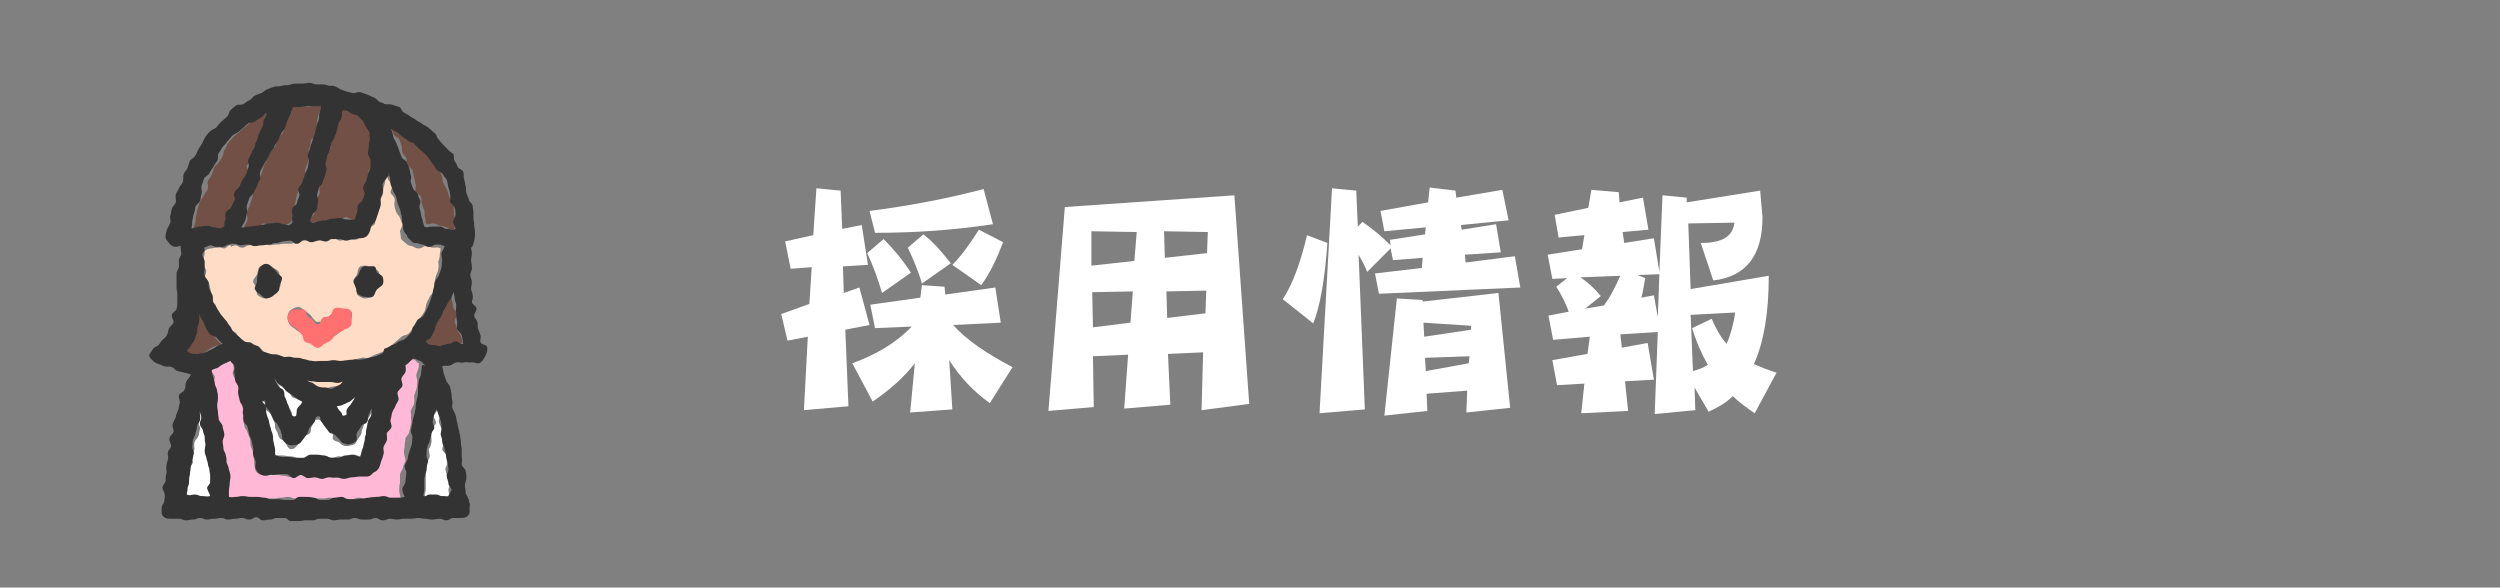 <?xml version="1.0" encoding="utf-8"?>
<!-- Generator: Adobe Illustrator 27.6.1, SVG Export Plug-In . SVG Version: 6.00 Build 0)  -->
<svg version="1.1" id="レイヤー_1" xmlns="http://www.w3.org/2000/svg" xmlns:xlink="http://www.w3.org/1999/xlink" x="0px"
	 y="0px" viewBox="0 0 320 75.2" style="enable-background:new 0 0 320 75.2;" xml:space="preserve">
<rect x="0" y="0" width="320" height="75.2" fill="#808080" stroke="none"/>
<style type="text/css">
	.st0{fill:#FFFFFF;}
	.st1{fill:#FFDCC5;}
	.st2{fill:#725046;}
	.st3{fill:#FFB8D5;}
	.st4{fill:#333333;}
	.st5{fill:#FF7171;}
</style>
<g>
	<g>
		<path class="st0" d="M111.1,33.9l-3.2,0.2l0.1,3.4l2-0.7l1.3,4.8l-3.1,0.6l0.4,9.8l-5.7,0.5l0.5-9.4l-2.6,0.5l-0.8-3.4l3.6-1.3
			l0.3-4.7l-2.7,0.2l-0.7-3.5l3.6-0.8l0.4-6l3.1,0.3l0.2,4.9l2.5-0.5L111.1,33.9z M128.1,41.3l-6.1,0.3c1.7,1.9,4.2,3.6,7.6,5.4
			l-2.9,4.6c-2.1-1.5-3.8-3.3-5.2-5.5l0.4,6.3l-5.4,0.4l0.6-6.3c-1.4,1.8-3.2,3.4-5.4,4.9l-2.6-4.9c3-1.1,5.6-2.6,7.6-4.7L112,42
			l-0.6-3l6.4-0.9l0.2-1.6l2.9,0.2l0.1,1l6.4-0.9L128.1,41.3z M116.6,34.9l-3.7,2.6c-0.5-1.7-1.1-3.4-1.9-5.1l2.1-1.8
			C114.3,31.8,115.5,33.2,116.6,34.9z M127.1,28.7c-5.3,0.8-10.3,1.1-15.1,1.1l-0.7-2.8c5.5-0.7,10.4-1.7,14.6-2.8L127.1,28.7z
			 M121.7,33.7l-3.7,2.6c-0.4-1.5-1.1-3.1-1.8-4.6l2-1.7C119.5,31,120.6,32.3,121.7,33.7z M128.4,31c-0.8,2.1-1.7,4-2.8,5.5
			l-3.7-2.6c1.1-1.1,2.2-2.6,3.4-4.5L128.4,31z"/>
		<path class="st0" d="M159.9,51.7l-6.1,0.8l0.2-7.4l-4.5,0.2l0.3,6.5l-5.9,0.5l0.5-6.9l-4.5,0.2l0.1,6.5l-5.8,0.5l2.1-26.1L158,25
			L159.9,51.7z M145.2,33.4l0.3-3.7l-5.8-0.1V34L145.2,33.4z M144.7,41.3l0.3-4l-5.2,0.1l0.1,4.5L144.7,41.3z M149.1,33l5.4-0.6
			l0.1-2.7l-5.6-0.1L149.1,33z M149.4,40.7l4.9-0.6l0.1-2.9l-5.1,0.1L149.4,40.7z"/>
		<path class="st0" d="M169.9,31.1c-0.3,4.5-0.9,8-1.8,10.3l-3.9-3.1c1.3-2,2.3-4.8,3.1-8.2L169.9,31.1z M193.1,28.2l-6.1,0.6
			l0.1,0.6l4.4-0.7l0.6,3.6l-4.6,0.3l0.1,1l6.3-0.8l0.7,4l-18.1,0.8L176,35l6-0.7l0.1-1.3l-3.8,0.3l-0.3-1.5l-3,3
			c-0.3-0.8-0.7-1.5-1.1-2.2l0.8,19.8l-5.8,0.5l1.6-28.8l3.1,0.3l0.2,4.6l0.6-0.6c1.3,0.9,2.5,1.9,3.6,3l-0.1-0.7l4.5-0.7l0.1-0.9
			l-5.3,0.5l-0.5-2.6l6.1-1.1L183,24l3.3,0.4l0.1,0.9l5.9-1L193.1,28.2z M182.1,38.4v0.2l9.7-1.1l1.5,14.7l-5.6,0.6l0.1-2.8
			l-5.2,0.4l0.1,2.2l-5.5,0.6l1.6-15L182.1,38.4z M188.3,42.2v-0.5l-6.1-0.4l0.1,1.8L188.3,42.2z M188,46.5l0.1-0.9l-5.7,0.2
			l0.1,1.7L188,46.5z"/>
		<path class="st0" d="M211,29.4l-3.3,0.3l0.2,1.4l3.8-0.6l0.7,4.3l0.4-9.8l3.1,0.3v0.6l9.4-1.5c0.1,1.2,0.2,2.3,0.3,3.4
			c0,4.9-2.1,7.6-6.3,8.1l-1.6-4.8c2.7,0,4.1-0.8,4.3-2.6l-5.9,0.1l0.3,8.4l10-1.7c0,4.7-0.6,8.4-1.9,11.3c0.9,0.4,1.9,0.8,2.9,1.1
			l-2.8,5.2c-1-0.7-2-1.4-2.8-2.2c-0.9,0.9-2,1.5-3.1,2l-1.8-3.1l0.1,2.9l-5.2,0.5l0.4-10.5l-4.8,0.3l0.2,1.7l3.3-0.6l0.8,4.7
			l-3.7,0.2l0.4,3.8l-6,0.3l0.4-3.8l-3.5,0.2l-0.6-3.2l4.5-0.8l0.3-2.2l-4.7,0.4l-0.6-3.1l2.6-0.5c-0.4-1.1-0.9-2.1-1.6-3.2l1.4-1.1
			l-1.9,0.1l-0.6-3.1l4.4-0.7l0.3-1.8l-3.3,0.3l-0.5-2.9l4.3-0.9l0.4-2.3l3.5,0.3l0.1,1.3l3-0.6L211,29.4z M207.4,35.3l-5.1,0.2
			c0.9,0.6,1.8,1.4,2.6,2.4l-2,1.6l2.4-0.4C206.2,37.9,206.8,36.6,207.4,35.3z M212.4,35.1l-2.8,0.1l1,0.4c-0.2,0.9-0.3,1.8-0.5,2.5
			l1.6-0.3l0.5,2.8L212.4,35.1z M216.7,47.5c0.7-0.2,1.3-0.4,1.9-0.8c-0.8-1.4-1.5-3-2-4.7l2.5-1.2c0.5,1.2,1.1,2.3,1.9,3.2
			c0.5-1.1,0.9-2.5,1.1-4l-5.7,0.3L216.7,47.5z"/>
	</g>
</g>
<g>
	<g>
		<g>
			<path class="st0" d="M45.9,50.8c-0.3,0.2-0.8,0.2-1.1,0.4s-0.6,0.3-0.9,0.4c-0.3,0.1-0.5,0.4-0.8,0.4c0.2,0.4,0.2,0.4,0.4,0.8
				c0.3,0.4,0.2,0.5,0.6,0.4c0.5-0.1,0.4-0.2,0.6-0.6c0.3-0.5,0.1-0.5,0.4-0.9C45.5,51.2,45.7,51.3,45.9,50.8z"/>
		</g>
		<g>
			<path class="st1" d="M39.9,48.8c-0.3,0-0.5,0-0.8-0.1c0.3,0.2,0.4,0.5,0.7,0.6c0.3,0.2,0.6,0.3,0.9,0.4c0.3,0.1,0.7,0,1,0
				s0.5-0.2,0.8-0.2c0.3-0.1,0.6,0,0.9-0.2c0.2-0.1,0.6-0.4,0.9-0.5c-0.3,0-0.8,0.2-1.1,0.2s-0.6-0.2-0.9-0.2c-0.3,0-0.5,0-0.8,0
				s-0.5,0.1-0.8,0.1C40.4,48.7,40.1,48.8,39.9,48.8z"/>
		</g>
		<g>
			<path class="st2" d="M37.1,28.5c0.4-0.3,0.2-0.4,0.3-0.8s0.2-0.4,0.3-0.9c0.1-0.4,0-0.5,0.1-0.9s0.1-0.4,0.2-0.9
				c0.1-0.4,0.2-0.4,0.4-0.8c0.1-0.4,0.2-0.4,0.3-0.8c0.1-0.4,0.2-0.4,0.3-0.9c0.1-0.4,0-0.5,0.1-0.9s0.2-0.4,0.3-0.9
				c0.1-0.4,0-0.5,0.1-0.9c0.1-0.4-0.1-0.5,0.1-0.9s0.1-0.4,0.2-0.9c0.1-0.4,0.5-0.3,0.6-0.8c0.1-0.4,0-0.5,0.1-0.9s0-0.5,0.1-0.9
				s0.1-0.5,0.2-0.9s0.5-0.4,0.5-0.9c-0.3,0-0.7-0.1-1-0.1s-0.6,0.2-0.9,0.2c-0.3,0-0.6-0.3-0.9-0.3s-0.7,0-1,0
				c-0.1,0.3-0.1,0.7-0.2,1s-0.3,0.5-0.5,0.8c-0.1,0.3-0.4,0.5-0.5,0.8c-0.1,0.3,0.1,0.7-0.1,1c-0.1,0.3-0.6,0.4-0.7,0.7
				c-0.1,0.3-0.1,0.6-0.2,0.9c-0.1,0.3-0.5,0.5-0.6,0.7c-0.1,0.3-0.3,0.5-0.4,0.8c-0.1,0.3-0.2,0.6-0.4,0.8
				c-0.1,0.3-0.2,0.6-0.3,0.9c-0.1,0.3-0.1,0.6-0.3,0.9c-0.1,0.3-0.3,0.6-0.4,0.8c-0.1,0.3-0.4,0.5-0.5,0.8c-0.1,0.3,0,0.7-0.1,1
				s-0.2,0.6-0.3,0.9c-0.1,0.3-0.3,0.6-0.4,0.9s0.1,0.7,0.1,1c-0.1,0.3-0.4,0.8-0.5,1c0.4,0.1,0.5-0.1,0.9-0.1
				c0.4,0,0.4,0.1,0.9,0.1c0.4,0,0.4-0.5,0.8-0.5s0.5,0.4,0.9,0.4c0.4,0,0.4-0.1,0.9-0.1c0.4,0,0.4-0.1,0.9-0.1
				C36.7,28.7,36.8,28.8,37.1,28.5z"/>
		</g>
		<g>
			<path class="st2" d="M45.5,28.3c0.1-0.3,0.4-0.7,0.5-0.9c0.1-0.3-0.2-0.7-0.1-1c0.1-0.3,0.4-0.5,0.5-0.7c0.1-0.3,0.3-0.5,0.4-0.8
				c0.1-0.3-0.3-0.7-0.2-1s0.5-0.5,0.6-0.8s-0.2-0.6-0.1-0.9c0-0.3,0.3-0.6,0.3-0.8c0-0.3,0-0.6,0-0.9s-0.1-0.6-0.1-0.9
				s0.1-0.6,0.1-0.9s-0.1-0.6-0.1-0.9s0.2-0.6,0.2-0.9c-0.2-0.3-0.3-0.6-0.5-0.8c-0.2-0.3-0.2-0.6-0.4-0.9c-0.2-0.3-0.5-0.4-0.7-0.6
				c-0.2-0.1-0.3-0.4-0.6-0.5c-0.2-0.1-0.6,0.2-0.8,0.2c-0.3-0.1-0.4-0.2-0.7-0.3c-0.2,0.4-0.1,0.4-0.2,0.8s-0.4,0.3-0.5,0.8
				C43,16,43,16,42.8,16.4c-0.1,0.4-0.1,0.4-0.2,0.8c-0.1,0.4-0.1,0.4-0.3,0.8c-0.1,0.4,0.1,0.5,0,0.9s-0.2,0.4-0.3,0.8
				s-0.2,0.4-0.4,0.8c-0.1,0.4,0,0.4-0.1,0.9c-0.1,0.4-0.1,0.4-0.2,0.8c-0.1,0.4,0.1,0.5,0,0.9s-0.3,0.4-0.4,0.8
				c-0.1,0.4,0.1,0.5,0,0.9s-0.4,0.3-0.5,0.8c-0.1,0.4,0,0.5-0.1,0.9s0,0.5-0.1,0.9s-0.8,0.5-0.5,0.9s0.6,0,1,0c0.5,0,0.5,0,0.9,0
				c0.5,0,0.5,0.1,0.9,0c0.5,0,0.5-0.1,0.9-0.1c0.5,0,0.5-0.5,1-0.4C45.1,28,45.1,28.5,45.5,28.3z"/>
		</g>
		<g>
			<path class="st1" d="M46.3,30.4c-0.5,0-0.4,0.3-0.9,0.3s-0.5,0-0.9,0c-0.5,0-0.5,0-0.9,0.1c-0.5,0-0.5-0.3-0.9-0.3
				c-0.5,0-0.4,0.4-0.9,0.4s-0.5-0.3-0.9-0.3c-0.5,0-0.4,0.3-0.9,0.3c-0.5,0-0.5-0.1-0.9-0.1c-0.5,0-0.4,0.2-0.9,0.2
				s-0.4,0.1-0.9,0.2c-0.5,0-0.5,0-0.9,0c-0.5,0-0.5,0.1-0.9,0.1s-0.5,0-0.9,0.1c-0.5,0-0.5-0.2-0.9-0.1c-0.5,0-0.5,0.1-0.9,0.1
				c-0.5,0-0.5-0.1-0.9,0c-0.5,0-0.4,0.3-0.9,0.3s-0.5-0.3-0.9-0.3c-0.1,0-0.2,0.1-0.4,0.1l-0.1,0.1l-0.1-0.2
				c-0.4,0-0.4,0.3-0.8,0.4c-0.4,0-0.4-0.2-0.8-0.1c-0.4,0-0.4,0-0.8,0.1c-0.4,0-0.4,0.1-0.8,0.2c0,0.1,0,0.1-0.1,0.2
				c0,0.2,0,0.5-0.1,0.7c0,0.3-0.1,0.6-0.1,0.9c0,0.3,0.4,0.5,0.4,0.9c0,0.3-0.2,0.6-0.2,0.9c0.1,0.3,0.6,0.5,0.6,0.8
				c0.1,0.3,0.1,0.6,0.2,0.9c0.1,0.3-0.2,0.7-0.1,1s0.5,0.4,0.7,0.7c0.1,0.3,0,0.7,0.2,0.9c0.1,0.3,0.5,0.4,0.7,0.6
				c0.2,0.2,0.3,0.5,0.5,0.7s0.1,0.7,0.4,0.9c0.2,0.2,0.6,0.3,0.8,0.5c0.2,0.2,0.2,0.6,0.5,0.8c0.2,0.2,0.6,0.3,0.8,0.4
				c0.2,0.2,0.5,0.3,0.8,0.5s0.7,0,0.9,0.2c0.3,0.1,0.4,0.5,0.7,0.6c0.3,0.1,0.6,0.2,0.8,0.3c0.3,0.1,0.6,0,0.9,0
				c0.3,0.1,0.5,0.3,0.8,0.4c0.3,0.1,0.6,0,0.9,0c0.3,0.1,0.6,0.1,0.9,0.2c0.3,0,0.5,0.4,0.9,0.4c0.3,0,0.6-0.3,0.9-0.2
				c0.3,0,0.6,0.2,0.9,0.2c0.3,0,0.6-0.1,0.9-0.1c0.3,0,0.6,0.1,0.9,0.1c0.3,0,0.6,0.2,0.9,0.1c0.3,0,0.6-0.3,0.9-0.3
				c0.3,0,0.6-0.1,0.9-0.2c0.3-0.1,0.6-0.1,0.9-0.2c0.3-0.1,0.7,0.1,0.9,0c0.3-0.1,0.5-0.3,0.8-0.4c0.3-0.1,0.6-0.2,0.8-0.3
				c0.1-0.1,0.4-0.1,0.5-0.1c0.3-0.1,0.4-0.5,0.7-0.7s0.4-0.4,0.7-0.6c0.2-0.2,0.5-0.4,0.7-0.6c0.2-0.2,0.7-0.2,0.9-0.4
				s0.4-0.5,0.6-0.7c0.2-0.2,0.3-0.5,0.5-0.8c0.2-0.2,0.4-0.5,0.5-0.7c0.2-0.3,0.4-0.5,0.5-0.8s0.1-0.6,0.2-0.9
				c0.1-0.3,0.3-0.5,0.4-0.8c0.1-0.3,0.5-0.5,0.6-0.8s-0.1-0.7,0-1s0.1-0.6,0.2-0.9c0.1-0.3,0.3-0.6,0.3-0.9c0.1-0.3,0-0.6,0-0.9
				c0.1-0.3,0.2-0.6,0.2-0.9c0-0.3,0.1-0.5,0.1-0.8c-0.4-0.2-0.4-0.1-0.9-0.1s-0.5-0.2-0.9-0.2c-0.5,0-0.5,0.3-1,0.3
				s-0.5-0.2-0.9-0.3c-0.3,0-0.6-0.2-0.8-0.4c-0.2-0.2-0.6-0.4-0.6-0.7c0,0,0-0.3-0.1-0.8c0-0.2,0.3-0.6,0.3-0.9
				c-0.1-0.3-0.2-0.5-0.3-0.8s-0.4-0.5-0.5-0.8s-0.2-0.5-0.2-0.8c-0.1-0.3,0.1-0.6,0-0.9s-0.4-0.5-0.5-0.7c-0.1-0.3,0.3-0.7,0.2-1
				s-0.4-0.5-0.5-0.7c-0.1-0.3-0.2-0.4-0.3-0.7c0,0.3,0,0.5-0.1,0.8c0,0.3-0.1,0.6-0.2,0.9c-0.1,0.3,0,0.6-0.1,0.9s-0.3,0.6-0.4,0.9
				c-0.1,0.3-0.3,0.6-0.4,0.9c-0.1,0.3-0.2,0.6-0.3,0.9s0.2,0.7,0.1,1c-0.1,0.3-0.6,0.4-0.8,0.7c-0.1,0.3-0.1,0.6-0.3,0.9
				C47.1,30.3,46.7,30.4,46.3,30.4z M35.4,37c-0.2,0.3-0.3,0.7-0.5,0.9c-0.3,0.2-0.7,0.3-1,0.3c-0.3,0-0.6-0.2-0.9-0.4
				c-0.2-0.1-0.1-0.6-0.2-0.9c0-0.3-0.4-0.6-0.4-0.9c0-0.3,0.4-0.6,0.5-0.9c0.1-0.3,0.1-0.7,0.3-0.9c0.2-0.2,0.5-0.2,0.9-0.2
				c0.3,0.1,0.6,0,0.8,0.2s0.6,0.3,0.7,0.5c0.2,0.2,0.2,0.6,0.3,0.8c0.1,0.3,0.1,0.6,0,0.9C36,36.7,35.6,36.8,35.4,37z M44.4,41.5
				c-0.4,0.3-0.2,0.5-0.6,0.8c-0.4,0.3-0.4,0.3-0.8,0.6c-0.4,0.3-0.4,0.3-0.8,0.6s-0.6,0.1-1,0.4c-0.2,0.2-0.4,0.6-0.6,0.6
				c-0.3,0-0.5-0.4-0.7-0.6c-0.3-0.3-0.5-0.2-0.8-0.5s-0.2-0.4-0.5-0.7s-0.4-0.2-0.7-0.5s-0.4-0.2-0.7-0.5c-0.2-0.2-0.4-0.7-0.4-1
				s0.1-0.8,0.4-1c0.2-0.2,0.7-0.4,1-0.4s0.6,0.3,0.9,0.5c0.3,0.3,0.3,0.2,0.6,0.5c0.3,0.3,0.2,0.3,0.5,0.6s0.2,0.3,0.6,0.3
				c0.5,0,0.5,0,0.8-0.3c0.4-0.3,0.4-0.3,0.7-0.6c0.4-0.3,0.3-0.3,0.7-0.6c0.3-0.2,0.5-0.2,0.9-0.1c0.3,0,0.7-0.1,1,0.2
				s0.1,0.7,0.1,1C44.9,41.1,44.7,41.2,44.4,41.5z M48.2,37c-0.2,0.3-0.3,0.7-0.5,0.9c-0.3,0.2-0.7,0.3-1,0.3s-0.6-0.2-0.9-0.4
				c-0.2-0.1-0.1-0.6-0.2-0.9c0-0.3-0.4-0.6-0.4-0.9c0-0.3,0.4-0.6,0.5-0.9c0.1-0.3,0.1-0.7,0.3-0.9s0.5-0.2,0.9-0.2
				c0.3,0.1,0.6,0,0.8,0.2s0.6,0.3,0.7,0.5c0.2,0.2,0.2,0.6,0.3,0.8c0.1,0.3,0.1,0.6,0,0.9C48.8,36.7,48.4,36.8,48.2,37z"/>
		</g>
		<g>
			<path class="st2" d="M58,29.4c0.1,0,0.1-0.3,0.2-0.2c0-0.3,0.1-0.5,0.1-0.9c0-0.3-0.1-0.6-0.2-0.9c0-0.3,0-0.6,0-0.9
				c-0.1-0.3-0.4-0.5-0.4-0.8c-0.1-0.3-0.2-0.5-0.3-0.8s-0.1-0.6-0.3-0.8c-0.1-0.3-0.3-0.5-0.4-0.8c-0.1-0.3,0-0.6-0.2-0.9
				c-0.1-0.3-0.2-0.6-0.3-0.9c-0.2-0.2-0.5-0.3-0.7-0.6c-0.2-0.2-0.4-0.4-0.6-0.7c-0.2-0.2-0.4-0.4-0.6-0.7
				c-0.2-0.2-0.4-0.5-0.6-0.7c-0.2-0.2-0.5-0.3-0.8-0.5c-0.2-0.2-0.3-0.6-0.5-0.8c-0.2-0.2-0.5-0.4-0.7-0.5
				c-0.2-0.2-0.5-0.4-0.7-0.5c-0.3-0.2-0.7,0-0.9-0.1l0,0c0.1,0.3,0.2,0.6,0.3,0.8c0.1,0.3,0.6,0.4,0.7,0.6c0.1,0.3,0.2,0.6,0.3,0.8
				c0.1,0.3,0,0.7,0.1,0.9c0.1,0.3,0.4,0.5,0.5,0.7c0.1,0.3,0.1,0.6,0.2,0.9c0.1,0.3,0.5,0.5,0.6,0.7c0.1,0.3,0.1,0.6,0.2,0.9
				c0.1,0.3,0.1,0.6,0.2,0.9c0.1,0.3-0.1,0.6,0,0.9s0.6,0.5,0.7,0.7c0.1,0.3,0,0.6,0.1,0.9s0.2,0.6,0.3,0.8c0.1,0.3,0,0.6,0.1,0.9
				s0.1,0.5,0.1,0.8c0.4,0.2,0.5,0,0.9,0c0.5,0,0.5,0.2,0.9,0.3c0.5,0,0.5,0.1,0.9,0.2C57.5,29.3,57.5,29.4,58,29.4z"/>
		</g>
		<g>
			<path class="st0" d="M38.9,51.6c-0.2-0.1-0.4-0.3-0.7-0.5C38,51,37.6,51,37.4,50.8c-0.2-0.2-0.3-0.5-0.5-0.7
				c-0.2-0.2-0.5-0.3-0.7-0.5c-0.2-0.2-0.5-0.3-0.7-0.5c-0.2-0.2-0.3-0.5-0.5-0.7c-0.1-0.1-0.2-0.2-0.2-0.3V48
				c0.2,0.4,0.2,0.4,0.4,0.8c0.2,0.4,0.4,0.3,0.6,0.7c0.2,0.4,0,0.5,0.2,0.9c0.2,0.4,0.4,0.3,0.6,0.7s0.1,0.5,0.3,0.8
				c0.2,0.4,0.2,0.4,0.4,0.8c0.2,0.4-0.1,0.7,0.3,0.7c0.5,0,0.2-0.4,0.5-0.8C38.5,51.9,38.7,52,38.9,51.6z"/>
		</g>
		<g>
			<path class="st0" d="M35.2,58.3c0.3,0,0.7,0,1,0s0.6,0.1,0.9,0.1c0.3,0,0.6,0.1,0.9,0.2c0.3,0,0.6,0.1,0.9,0.1
				c0.3,0,0.6-0.4,0.9-0.4s0.6,0.3,0.9,0.3c0.3,0,0.6-0.2,0.9-0.2c0.3,0,0.6,0.2,0.9,0.2c0.3,0,0.6-0.2,0.9-0.2
				c0.3,0,0.6,0.2,0.9,0.2c0.3,0,0.6-0.3,0.9-0.4c0.4,0,0.7,0.2,0.9,0.2c0.1-0.2,0.1-0.5,0.2-0.8c0.1-0.3,0.4-0.5,0.5-0.8
				s-0.2-0.6-0.1-0.9c0.1-0.3,0.4-0.5,0.5-0.8s-0.2-0.6-0.1-0.9c0.1-0.3,0.3-0.5,0.4-0.8c0.1-0.3,0.2-0.5,0.3-0.8
				c-0.3,0.4-0.3,0.3-0.5,0.7S47,53.6,46.7,54c-0.2,0.4-0.1,0.5-0.3,0.9s0,0.5-0.3,0.9s-0.3,0.4-0.5,0.8c-0.2,0.4-0.7,0.4-1.1,0.5
				h-0.1c-0.4,0-0.6-0.1-0.9-0.4c-0.3-0.3-0.5-0.1-0.8-0.4c-0.3-0.3,0.1-0.6-0.2-0.9c-0.3-0.3-0.4-0.2-0.7-0.5s-0.2-0.4-0.5-0.7
				s-0.2-0.5-0.7-0.5c-0.5,0.1-0.4,0.3-0.6,0.7c-0.3,0.4-0.1,0.6-0.3,1c-0.3,0.4-0.6,0.2-0.9,0.5c-0.3,0.3-0.2,0.4-0.5,0.8
				c-0.3,0.4-0.6,0.8-1,0.8c-0.4,0-0.6-0.5-0.8-0.9c-0.2-0.4-0.6-0.2-0.8-0.7c-0.2-0.4-0.1-0.5-0.4-0.9c-0.2-0.4,0-0.5-0.2-1
				c-0.2-0.4-0.2-0.5-0.4-0.9c-0.2-0.4-0.4-0.3-0.7-0.7c-0.2-0.4,0.1-1-0.4-1c-0.5,0.1,0.2,0.5,0.3,0.9c0.1,0.4,0.1,0.5,0.2,0.9
				s0.1,0.4,0.2,0.9c0.1,0.4,0.3,0.4,0.4,0.8c0.1,0.4-0.3,0.5-0.2,1c0.1,0.4,0.1,0.4,0.2,0.9c0.1,0.4,0.3,0.4,0.3,0.9
				C35.1,57.8,35,57.9,35.2,58.3z"/>
		</g>
		<g>
			<path class="st0" d="M25.7,52.6c-0.1,0.4-0.2,0.9-0.3,1.4c-0.1,0.3,0.3,0.6,0.2,0.9c-0.1,0.3-0.1,0.6-0.2,0.9
				c-0.1,0.3-0.4,0.5-0.5,0.8s0,0.6,0,0.9c-0.1,0.3-0.3,0.5-0.4,0.8s0.2,0.6,0.2,0.9c-0.1,0.3-0.4,0.5-0.4,0.8
				c-0.1,0.3,0,0.6-0.1,0.9c-0.1,0.3,0,0.6,0,0.9c0,0.3-0.3,0.6-0.4,0.8c0,0.3,0.1,0.8,0,1c0.5,0.1,0.5-0.1,1.1-0.1
				c0.5,0,0.5,0.2,1,0.2s0.6,0,1.1-0.1c0-0.2,0.2-0.6,0.3-0.9c0-0.3-0.4-0.5-0.4-0.8s0.3-0.5,0.3-0.8S27,60.6,27,60.3
				s-0.3-0.5-0.3-0.8s0.2-0.6,0.2-0.9c0-0.3-0.2-0.6-0.2-0.8c0-0.3,0.1-0.6,0-0.9c0-0.3-0.3-0.5-0.3-0.8s-0.3-0.5-0.4-0.8
				c0-0.3,0.2-0.6,0.2-0.9c0-0.3-0.4-0.5-0.4-0.8C25.6,53.3,25.7,52.8,25.7,52.6z"/>
		</g>
		<g>
			<path class="st2" d="M54.6,43.8c0.3,0.6,0.5,0.6,1.1,0.7c0.4,0.1,0.5-0.1,0.9-0.2c0.4,0,0.5,0.1,0.9,0c0.4,0,0.4-0.3,0.8-0.3
				c0.4,0,0.5,0.1,0.9-0.1c-0.1-0.3-0.1-0.6-0.2-0.9c-0.1-0.3-0.5-0.5-0.5-0.9c-0.1-0.3-0.2-0.6-0.3-0.9c-0.1-0.3,0.4-0.7,0.3-1
				c0-0.3-0.5-0.6-0.5-0.9c0-0.3-0.1-0.6-0.2-1c0-0.3,0.2-0.6,0.1-0.9c-0.3,0.3-0.3,0.4-0.5,0.8c-0.2,0.4-0.2,0.4-0.4,0.8
				c-0.2,0.4,0,0.5-0.2,0.9s-0.6,0.2-0.8,0.6c-0.2,0.4-0.1,0.5-0.3,0.9s-0.4,0.3-0.6,0.7c-0.2,0.4,0,0.5-0.3,0.9
				C54.7,43.4,54.4,43.4,54.6,43.8z"/>
		</g>
		<g>
			<path class="st0" d="M54.6,60c0,0.3-0.1,0.6-0.1,0.9c0,0.3,0,0.6,0,0.9c0,0.3,0,0.6,0,0.9c0,0.3-0.2,0.5-0.1,0.8
				c0.4,0.1,0.4,0.1,0.8,0.1c0.4,0,0.4,0.1,0.8,0.1c0.4,0,0.4-0.2,0.8-0.2c0.4,0,0.4,0.2,0.8,0.1c0-0.3-0.2-0.5-0.2-0.9
				c0-0.3,0.3-0.6,0.2-0.9c0-0.3-0.4-0.5-0.4-0.8s-0.1-0.6-0.2-0.9c0-0.3,0.3-0.6,0.2-0.9c0-0.3,0-0.6-0.1-0.9
				c0-0.3-0.5-0.5-0.5-0.8s0.3-0.6,0.3-0.9c0-0.3-0.3-0.6-0.3-0.8c-0.1-0.3-0.1-0.6-0.1-0.9c-0.1-0.3-0.2-0.6-0.3-0.8
				c-0.1-0.3,0.1-0.6,0.1-0.9c-0.1-0.3-0.3-0.5-0.4-0.7c0,0.3-0.3,0.5-0.4,0.7c0,0.3,0.3,0.6,0.3,0.9c0,0.3-0.4,0.5-0.5,0.8
				c0,0.3-0.1,0.6-0.1,0.9c0,0.3,0.1,0.6,0,0.9c0,0.3-0.2,0.6-0.3,0.8c0,0.3,0.1,0.6,0.1,0.9c0,0.3-0.3,0.6-0.3,0.8
				C54.5,59.5,54.6,59.8,54.6,60z"/>
		</g>
		<g>
			<path class="st2" d="M28.4,44.1c-0.2-0.2-0.6-0.5-0.8-0.8c-0.2-0.2-0.3-0.6-0.5-0.8c-0.2-0.3-0.5-0.5-0.6-0.7
				c-0.2-0.3-0.4-0.5-0.6-0.8s-0.3-0.8-0.4-1.1c0,0.3-0.2,0.7-0.3,1c-0.1,0.3,0,0.6-0.1,0.9c-0.1,0.3,0,0.6,0,0.9
				c-0.1,0.3-0.5,0.5-0.6,0.7c-0.1,0.3-0.2,0.5-0.4,0.8c-0.1,0.3-0.1,0.7-0.3,0.9c0.4,0.3,0.5,0.2,1,0.3s0.5-0.1,1,0
				c0.2-0.2,0.4-0.3,0.7-0.5c0.2-0.2,0.5-0.4,0.8-0.5C27.6,44.2,28.1,44.2,28.4,44.1z"/>
		</g>
		<g>
			<path class="st3" d="M51.6,46.5L51.6,46.5c-0.1,0.3-0.3,0.6-0.4,0.8c-0.1,0.3,0.1,0.6,0,0.9c-0.1,0.3-0.4,0.5-0.5,0.8
				s0.2,0.7,0.1,1c-0.1,0.3-0.1,0.6-0.2,0.9c-0.1,0.3-0.1,0.6-0.2,0.9c-0.1,0.3-0.4,0.5-0.5,0.8s-0.2,0.6-0.3,0.9
				c-0.1,0.3-0.1,0.6-0.2,0.9c-0.1,0.3-0.2,0.6-0.3,0.9c-0.1,0.3,0.1,0.7,0,0.9c-0.1,0.3-0.2,0.6-0.3,0.8c-0.1,0.3-0.3,0.6-0.4,0.8
				c-0.1,0.3-0.1,0.6-0.2,0.9c-0.1,0.4-0.2,0.6-0.3,0.8c-0.2,0.6-0.2,0.8-0.3,0.9c-0.1,0.1-0.4,0.1-1,0.2c-0.2,0.1-0.5,0.3-0.9,0.4
				c-0.3,0-0.6-0.2-1-0.2c-0.3,0-0.6,0.2-1,0.2c-0.3,0-0.6,0.2-1,0.2c-0.3,0-0.6-0.3-0.9-0.3c-0.3,0-0.6,0-0.9,0c-0.3,0-0.6,0-0.9,0
				c-0.3,0-0.6-0.1-0.9-0.1s-0.6,0-0.9,0c-0.3,0-0.6,0.4-0.9,0.3c-0.3,0-0.6-0.2-0.9-0.2c-0.3,0-0.6-0.1-0.9-0.1s-0.6-0.1-0.9-0.1
				c-0.3,0-0.6,0.1-0.9,0.1s-0.6-0.1-0.8-0.3c-0.2-0.2-0.3-0.5-0.3-0.8c-0.1-0.4,0-0.4-0.1-0.9c-0.1-0.4,0-0.5-0.1-0.9
				s-0.2-0.4-0.3-0.8c-0.1-0.4,0-0.4-0.1-0.9c-0.1-0.4-0.2-0.4-0.3-0.8c-0.1-0.4-0.3-0.4-0.4-0.8c-0.1-0.4-0.1-0.4-0.2-0.9
				c-0.1-0.4,0.3-0.5,0.2-0.9c-0.1-0.4-0.2-0.4-0.3-0.8c-0.1-0.4-0.2-0.4-0.3-0.8c-0.1-0.4-0.2-0.4-0.2-0.8s0.1-0.5,0-0.9
				s-0.2-0.4-0.3-0.8c-0.1-0.4-0.3-0.4-0.4-0.8c-0.1-0.4,0.2-0.5,0.1-0.9s0.1-0.6-0.1-1c-0.3,0.1-0.8,0.4-1,0.5
				c-0.3,0.2-0.6,0.3-0.9,0.4c-0.3,0.2-0.7,0.3-0.9,0.5c0,0.2,0.5,0.6,0.5,0.9c0,0.3-0.3,0.6-0.2,1c0,0.3,0.3,0.6,0.3,0.9
				c0,0.3-0.1,0.6-0.1,0.9c0,0.3,0,0.6,0.1,0.9c0,0.3,0.1,0.6,0.1,0.9c0,0.3,0.2,0.6,0.2,0.9c0,0.3,0.2,0.6,0.2,0.9
				c0,0.3,0.1,0.6,0.1,0.9c0,0.3-0.1,0.6-0.1,0.9c0,0.3,0.3,0.6,0.4,0.9c0,0.3,0.1,0.6,0.1,0.9c0,0.3,0,0.6,0,0.9
				c0,0.3,0.4,0.6,0.5,0.9c0,0.3-0.4,0.6-0.4,0.9c0,0.3,0.1,0.6,0.1,0.9c0,0.3-0.1,0.6-0.1,0.9c0,0.3,0.3,0.4,0.2,0.7
				c0.4,0.1,0.4,0.4,0.8,0.4s0.4,0,0.9,0c0.4,0,0.4,0,0.9,0s0.4-0.1,0.9-0.1c0.4,0,0.4-0.1,0.9-0.1s0.4,0.1,0.9,0.1
				c0.4,0,0.4,0,0.9,0c0.4,0,0.4-0.1,0.9-0.1s0.4-0.1,0.9-0.1c0.4,0,0.4,0.2,0.9,0.2s0.4,0.1,0.9,0.1c0.4,0,0.4-0.3,0.9-0.3
				s0.4,0.2,0.9,0.2c0.4,0,0.4,0,0.9,0c0.4,0,0.4-0.1,0.9-0.1c0.4,0,0.4,0.2,0.9,0.2s0.4-0.1,0.9-0.1c0.4,0,0.4,0.1,0.9,0.1
				s0.4-0.2,0.9-0.2c0.4,0,0.4,0.2,0.9,0.2c0.4,0,0.4-0.3,0.9-0.3c0.4,0,0.4,0.3,0.9,0.3c0.4,0,0.4-0.1,0.9-0.1s0.5,0,0.9,0
				c0.5,0,0.5,0.2,0.9,0.1c0-0.3-0.2-0.7-0.2-1.1c0-0.3,0-0.7,0.1-1c0-0.3,0-0.7,0-1s0.3-0.6,0.4-1c0-0.3,0.3-0.6,0.3-0.9
				c0-0.3-0.2-0.7-0.2-1s0.1-0.6,0.1-0.9c0-0.3,0.1-0.6,0.1-0.9c0.1-0.3,0.5-0.5,0.5-0.9c0.1-0.3,0.1-0.6,0.2-0.9
				c0.1-0.3,0-0.6,0-0.9c0.1-0.3-0.1-0.6,0-0.9c0.1-0.3,0.4-0.6,0.4-0.9c0.1-0.3,0-0.6,0-0.9c0.1-0.3,0.2-0.6,0.3-0.9
				c0.1-0.3,0.1-0.6,0.1-0.9c0.1-0.3-0.2-0.7-0.1-1c0.1-0.3,0.2-0.6,0.3-0.9c0-0.2,0-0.3,0-0.5c-0.4-0.2-0.3-0.4-0.7-0.5
				c-0.4-0.2-0.5-0.1-0.9-0.1C52.3,46,52,46.3,51.6,46.5z"/>
		</g>
		<g>
			<path class="st2" d="M34.3,14.5c-0.3,0.1-0.5,0.2-0.8,0.3c-0.3,0.2-0.6,0.2-0.9,0.4c-0.3,0.2-0.5,0.4-0.7,0.6
				c-0.2,0.2-0.5,0.4-0.7,0.6c-0.2,0.2-0.4,0.4-0.7,0.6c-0.2,0.2-0.5,0.4-0.7,0.6s-0.4,0.5-0.6,0.7s-0.2,0.6-0.4,0.8
				c-0.2,0.2-0.2,0.6-0.3,0.9c-0.2,0.3-0.3,0.5-0.5,0.8s-0.5,0.4-0.6,0.7s-0.2,0.6-0.3,0.9c-0.1,0.3-0.4,0.5-0.5,0.8s0.1,0.7,0,1
				s-0.4,0.5-0.5,0.8s-0.4,0.5-0.5,0.8s-0.2,0.6-0.3,0.9c-0.1,0.3-0.1,0.6-0.2,0.9s0,0.6-0.1,0.9s-0.3,0.7-0.3,1
				c0.5,0.1,0.5-0.3,1-0.4c0.5,0,0.5,0.2,1,0.2s0.5,0,1,0s0.6,0.2,1-0.1c0.4-0.3,0.2-0.5,0.4-0.9c0.2-0.4,0.1-0.5,0.3-0.9
				c0.2-0.4,0.4-0.3,0.6-0.8c0.2-0.4,0.2-0.4,0.3-0.9c0.2-0.4,0.1-0.4,0.3-0.9c0.2-0.4-0.2-0.6,0-1s0.4-0.3,0.6-0.8
				c0.2-0.4,0.3-0.4,0.5-0.8s-0.2-0.6-0.1-1c0.2-0.4,0.5-0.3,0.7-0.7c0.2-0.4-0.1-0.5,0.1-1c0.2-0.4,0.3-0.4,0.5-0.8
				s0.1-0.5,0.3-0.9c0.2-0.4,0-0.5,0.2-0.9s0.2-0.4,0.4-0.8c0.2-0.4,0.1-0.5,0.2-0.9C34,14.8,34.3,14.9,34.3,14.5z"/>
		</g>
		<g>
			<path class="st4" d="M34.2,33.8c-0.3-0.1-0.7,0.1-0.9,0.4c-0.2,0.2-0.2,0.6-0.3,0.9c-0.1,0.3-0.1,0.6-0.1,0.9
				c0,0.3-0.3,0.7-0.3,0.9c0.1,0.4,0.4,0.6,0.6,0.7c0.3,0.2,0.5,0.5,0.8,0.6c0.3,0,0.6-0.1,0.9-0.3c0.2-0.2,0.5-0.3,0.7-0.6
				c0.2-0.2,0.2-0.6,0.2-0.8c0.1-0.3,0.3-0.6,0.3-0.9s-0.5-0.4-0.6-0.7c-0.2-0.2-0.3-0.4-0.6-0.6C34.7,34.1,34.5,33.8,34.2,33.8z"/>
		</g>
		<g>
			<path class="st5" d="M42.8,39.5c-0.4,0.3-0.2,0.6-0.5,0.9c-0.4,0.3-0.6,0-1,0.3s-0.1,0.8-0.6,0.8c-0.4,0-0.4-0.2-0.6-0.5
				c-0.3-0.3-0.4-0.2-0.7-0.5c-0.3-0.3-0.1-0.5-0.4-0.8c-0.2-0.2-0.6-0.1-0.9-0.1s-0.6-0.1-0.9,0.2c-0.2,0.2-0.4,0.6-0.4,0.9
				c0,0.3,0.2,0.6,0.4,0.9c0.3,0.3,0.5,0.2,0.8,0.5c0.3,0.3,0.3,0.4,0.6,0.7s0.1,0.6,0.4,0.9c0.3,0.3,0.6,0.1,0.9,0.4
				c0.2,0.2,0.5,0.4,0.8,0.4s0.5-0.2,0.7-0.4c0.4-0.3,0.5-0.2,0.9-0.5s0.3-0.5,0.7-0.8s0.5-0.2,0.9-0.5s0.5-0.1,0.9-0.5
				c0.3-0.2,0.2-0.7,0.2-1s0.1-0.7-0.1-1c-0.2-0.3-0.6-0.3-0.9-0.3C43.5,39.4,43.1,39.3,42.8,39.5z"/>
		</g>
		<g>
			<path class="st4" d="M60.4,34.2c0-0.3-0.1-0.6-0.1-0.9c0-0.3,0.1-0.6,0.1-0.9c0-0.3-0.1-0.4-0.1-0.7c0.3-0.2,0.3-0.6,0.4-0.9
				c0,0,0.1-0.3,0.1-0.9c0-0.2,0-0.6-0.1-0.9c0-0.3,0-0.6-0.1-0.9c0-0.3,0-0.6,0-0.9s-0.1-0.6-0.1-0.9C60.4,26,60,25.8,60,25.5
				c-0.1-0.3-0.2-0.5-0.3-0.8s0-0.6-0.1-0.9s-0.1-0.6-0.2-0.9c-0.1-0.3,0-0.6-0.1-0.9s-0.6-0.4-0.7-0.6c-0.1-0.3-0.2-0.5-0.4-0.8
				c-0.2-0.2,0-0.7-0.2-0.9c-0.2-0.2-0.5-0.3-0.7-0.6c-0.2-0.2-0.4-0.4-0.6-0.6c-0.2-0.2-0.4-0.5-0.6-0.7c-0.2-0.2-0.2-0.6-0.5-0.8
				c-0.2-0.2-0.5-0.4-0.7-0.6s-0.5-0.3-0.8-0.5c-0.2-0.2-0.5-0.3-0.8-0.5c-0.2-0.2-0.5-0.3-0.8-0.5c-0.2-0.2-0.5-0.3-0.8-0.5
				c-0.3-0.1-0.3-0.6-0.6-0.7c-0.3-0.1-0.6-0.2-0.9-0.3c-0.3-0.1-0.7,0-1-0.1c-0.2-0.1-0.3-0.2-0.5-0.2c-0.3-0.1-0.5-0.5-0.8-0.6
				s-0.6-0.3-0.9-0.4c-0.3-0.1-0.6-0.2-0.9-0.3c-0.3-0.1-0.7,0.2-1,0.1c-0.3-0.1-0.5-0.1-0.8-0.2c-0.3-0.1-0.5-0.2-0.8-0.3
				c-0.1-0.1-0.3-0.2-0.5-0.3c-0.3-0.1-0.5-0.2-0.7-0.1c-0.3,0-0.6-0.2-0.9-0.2c-0.3,0-0.6,0-0.9,0c-0.3,0-0.6-0.2-0.9-0.2
				c-0.3,0-0.6,0.1-0.9,0.1s-0.6,0-0.9,0c-0.3,0-0.6,0.1-0.9,0.2c-0.3,0-0.6,0-0.9,0.1c-0.3,0.1-0.6,0-0.9,0.1s-0.6,0.2-0.8,0.3
				c-0.3,0.1-0.5,0.3-0.8,0.5c-0.3,0.1-0.6,0.2-0.8,0.3c-0.3,0.1-0.4,0.4-0.7,0.6c-0.3,0.1-0.5,0.3-0.8,0.5s-0.7,0-1,0.2
				c-0.2,0.2-0.5,0.4-0.7,0.6c-0.2,0.2-0.2,0.7-0.5,0.9c-0.2,0.2-0.5,0.4-0.7,0.6c-0.2,0.2-0.4,0.4-0.6,0.7
				c-0.2,0.2-0.6,0.3-0.8,0.5c-0.2,0.2-0.4,0.4-0.6,0.7s-0.3,0.6-0.4,0.8c-0.2,0.3-0.3,0.5-0.5,0.8s-0.2,0.6-0.4,0.8
				c-0.1,0.3-0.5,0.4-0.7,0.7c-0.1,0.3-0.2,0.6-0.3,0.9c-0.1,0.3-0.4,0.5-0.5,0.8s0,0.7-0.1,1s-0.4,0.5-0.5,0.8s-0.3,0.5-0.4,0.8
				c-0.1,0.3,0.1,0.7,0,1s-0.4,0.5-0.5,0.8s-0.1,0.6-0.2,0.9c-0.1,0.3,0.1,0.7,0,0.9c-0.1,0.3-0.3,0.6-0.4,0.8
				c-0.1,0.3-0.2,0.6-0.2,0.9c-0.1,0.4,0.3,0.7,0.5,1c0.3,0.3,0.5,0.4,0.9,0.4c0.2,0,0.3-0.2,0.5-0.1c0,0.2,0.1,0.7,0.1,1
				s-0.3,0.5-0.3,0.8s0,0.5,0,0.8s-0.3,0.6-0.3,0.9c0,0.3,0,0.6,0,0.9c0,0.3,0,0.6,0,0.9c0,0.3,0.1,0.6,0.1,0.9c0,0.3,0,0.6,0,0.9
				c0,0.3,0,0.6-0.1,0.9c0,0.3-0.6,0.5-0.6,0.8c-0.1,0.3,0.3,0.7,0.2,1c-0.1,0.3-0.5,0.5-0.6,0.8c-0.1,0.3-0.1,0.6-0.3,0.9
				c-0.2,0.3-0.4,0.4-0.6,0.6c-0.2,0.2-0.3,0.6-0.6,0.7c-0.3,0.1-0.4,0.2-0.6,0.5c-0.1,0.2-0.4,0.5-0.4,0.7c0,0.3,0.3,0.5,0.5,0.7
				s0.4,0.3,0.7,0.4c0.4,0.1,0.4,0.2,0.8,0.3c0.4,0.1,0.4-0.1,0.9,0.1c0.4,0.1,0.3,0.4,0.8,0.5c0.4,0.1,0.4,0.1,0.8,0.2
				s0.4,0.1,0.8,0.2c0,0.1,0,0.1-0.1,0.3s-0.4,0.4-0.5,0.8c-0.1,0.2,0,0.6-0.2,0.9c-0.1,0.3-0.6,0.4-0.7,0.7c-0.1,0.3,0.2,0.7,0.1,1
				s-0.1,0.6-0.2,0.9c-0.1,0.3-0.3,0.6-0.3,0.9c-0.1,0.3-0.3,0.5-0.4,0.9c-0.1,0.3,0.2,0.7,0.1,1s-0.5,0.5-0.5,0.8
				c-0.1,0.3,0.2,0.7,0.2,1s-0.4,0.5-0.4,0.8c-0.1,0.3,0.1,0.6,0,0.9c-0.1,0.3-0.2,0.6-0.2,0.9c-0.1,0.3,0.1,0.6,0,0.9
				c-0.1,0.3-0.1,0.6-0.1,0.9c0,0.3-0.4,0.6-0.4,0.9c0,0.3,0.3,0.7,0.3,1S21,64.1,21,64.3c-0.1,0.2-0.3,0.4-0.3,0.7
				c0,0.4-0.1,0.8,0.2,1.1c0.3,0.3,0.7,0.3,1.1,0.3c0.4,0,0.4,0,0.9,0s0.4,0.2,0.9,0.2s0.4-0.1,0.9-0.1s0.4-0.2,0.9-0.2
				s0.4,0.2,0.9,0.2c0.4,0,0.4-0.1,0.9-0.1c0.4,0,0.4-0.1,0.9-0.1s0.4,0.2,0.9,0.2c0.4,0,0.4-0.1,0.9-0.1c0.4,0,0.4-0.1,0.9-0.1
				c0.4,0,0.4,0.2,0.9,0.2c0.5,0,0.5-0.3,0.9-0.3s0.4,0.4,0.9,0.4c0.4,0,0.4-0.1,0.9-0.1c0.4,0,0.4-0.2,0.9-0.2s0.4,0,0.9,0
				s0.4,0.4,0.9,0.4s0.5,0,0.9,0c0.5,0,0.5-0.1,0.9-0.1c0.4,0,0.4,0,0.9,0s0.4-0.2,0.9-0.2s0.4,0,0.9,0s0.5,0.2,0.9,0.2
				c0.5,0,0.5-0.1,0.9-0.1s0.4,0,0.9,0s0.5-0.2,0.9-0.2s0.5,0.2,0.9,0.2s0.4,0,0.9,0s0.4-0.2,0.9-0.2c0.4,0,0.4,0.3,0.9,0.3
				s0.5-0.2,0.9-0.2c0.5,0,0.5,0.1,0.9,0.1s0.5-0.1,0.9-0.1c0.5,0,0.5,0,0.9,0c0.5,0,0.5-0.1,0.9-0.1s0.5,0.1,0.9,0.1
				s0.4,0.1,0.9,0.1s0.5-0.1,0.9-0.1c0.5,0,0.5,0.2,0.9,0.2c0.5,0,0.5-0.3,0.9-0.3s0.5,0,0.9,0s0.7,0,1-0.3s0.2-0.6,0.2-1
				c0-0.2,0.1-0.4,0-0.6s0-0.5-0.2-0.6c0-0.3-0.3-0.4-0.3-0.8c0-0.3-0.1-0.6-0.1-0.9c0-0.3,0.2-0.6,0.2-0.9c0-0.3,0-0.6-0.1-0.9
				c0-0.3-0.5-0.5-0.5-0.9c0-0.3,0.1-0.6,0-0.9c0-0.3,0-0.6,0-0.9c0-0.3-0.1-0.6-0.1-0.9c0-0.3-0.1-0.6-0.1-0.9
				c-0.1-0.3-0.1-0.6-0.2-0.9c-0.1-0.3-0.1-0.6-0.2-0.9c-0.1-0.3-0.1-0.6-0.2-0.9c-0.1-0.3-0.3-0.6-0.4-0.9c-0.1-0.3,0.1-0.6,0-0.9
				c-0.1-0.3-0.1-0.6-0.1-0.9c-0.1-0.3-0.1-0.6-0.2-0.9c-0.1-0.3-0.4-0.5-0.5-0.8s-0.2-0.6-0.3-0.9c-0.1-0.3-0.1-0.6-0.2-0.9
				c0.4-0.2,0.5,0,0.9-0.1c0.5-0.1,0.4-0.3,0.9-0.4c0.5-0.1,0.5,0.1,0.9,0c0.5-0.1,0.5,0,0.9,0c0.5-0.1,0.5,0.1,1,0.1
				c0.4,0,0.7-0.5,0.9-0.9s0.4-0.9,0.2-1.3c-0.2-0.2-0.7-0.2-0.8-0.5c-0.1-0.2,0.1-0.6,0-0.9c-0.1-0.3-0.2-0.5-0.3-0.8
				s0-0.6-0.1-0.9c-0.1-0.3-0.4-0.5-0.4-0.8s0.3-0.6,0.3-0.9c0-0.3-0.5-0.5-0.6-0.8c0-0.3,0.2-0.6,0.1-0.9c0-0.3-0.2-0.6-0.2-0.8
				c0-0.3,0.1-0.6,0.1-0.9c0-0.3-0.2-0.6-0.2-0.9C60.2,34.8,60.5,34.5,60.4,34.2z M50,16.5c0.3,0.1,0.5,0.3,0.8,0.4
				c0.3,0.2,0.4,0.4,0.7,0.6s0.5,0.3,0.7,0.5s0.6,0.2,0.8,0.4c0.2,0.2,0.4,0.4,0.6,0.6c0.2,0.2,0.5,0.4,0.7,0.6s0.4,0.4,0.6,0.7
				c0.2,0.2,0.3,0.5,0.5,0.7s0.3,0.5,0.5,0.7c0.2,0.3,0.6,0.3,0.8,0.6c0.1,0.3,0.4,0.5,0.5,0.8s0.1,0.6,0.2,0.9
				c0.1,0.3,0.2,0.6,0.2,0.9c0.1,0.3,0,0.6,0,0.9c0.1,0.3,0.5,0.5,0.6,0.8s0.1,0.6,0.1,0.9S58,28.1,58,28.4s0.3,0.6,0.3,0.9
				c-0.1,0-0.2,0.1-0.2,0.1c-0.5,0-0.5-0.1-0.9-0.1c-0.5,0-0.4-0.3-0.9-0.3s-0.5,0-1,0s-0.5,0.2-1,0c0-0.2-0.2-0.5-0.2-0.8
				c-0.1-0.3-0.2-0.5-0.2-0.8c-0.1-0.3-0.1-0.5-0.2-0.8c-0.1-0.3,0.2-0.6,0.1-0.9c-0.1-0.3-0.3-0.5-0.3-0.8
				c-0.1-0.3-0.5-0.5-0.6-0.7c-0.1-0.3-0.2-0.5-0.3-0.8s0.1-0.6,0-0.9s-0.1-0.6-0.2-0.9c-0.1-0.3-0.2-0.5-0.3-0.8s-0.6-0.4-0.7-0.7
				c-0.1-0.3-0.2-0.5-0.3-0.8s-0.2-0.6-0.3-0.8c-0.1-0.3-0.2-0.5-0.4-0.8C50.2,17,50.2,16.7,50,16.5C50.1,16.4,50,16.5,50,16.5z
				 M49.7,22c0.1,0.3,0.1,0.5,0.2,0.7c0.1,0.3,0,0.6,0.1,0.9s0.2,0.5,0.3,0.8s0.3,0.5,0.4,0.8c0.1,0.3,0.1,0.6,0.2,0.8
				c0.1,0.3,0.2,0.6,0.3,0.8c0.1,0.3,0.1,0.6,0.2,0.8c0.1,0.3,0,0.6,0.1,0.9s0.1,0.6,0.1,0.8c0.1,0.5,0.5,0.8,0.5,0.8
				c0,0.3,0.2,0.4,0.4,0.6s0.3,0.4,0.6,0.4c0.5,0,0.5,0.1,0.9,0.2c0.5,0,0.4,0.3,0.9,0.3s0.5-0.3,1-0.3s0.5,0,1,0.2
				c0,0.3-0.4,0.7-0.4,1s0.1,0.6,0.1,0.9c-0.1,0.3,0,0.6-0.1,0.9c-0.1,0.3-0.2,0.6-0.3,0.9c-0.1,0.3-0.4,0.5-0.5,0.8
				s-0.1,0.6-0.2,0.9c-0.1,0.3-0.1,0.6-0.2,0.9c-0.1,0.3-0.2,0.6-0.3,0.9c-0.1,0.3-0.2,0.6-0.4,0.9c-0.1,0.3-0.3,0.6-0.4,0.8
				c-0.2,0.3-0.6,0.3-0.8,0.6s-0.3,0.6-0.5,0.8s-0.1,0.7-0.4,0.9c-0.2,0.2-0.4,0.5-0.7,0.7c-0.2,0.2-0.7,0.2-0.9,0.4
				s-0.5,0.3-0.8,0.4c-0.3,0.2-0.5,0.3-0.8,0.4c-0.2,0-0.2,0.5-0.3,0.6c-0.3,0.1-0.6,0.3-0.9,0.4c-0.3,0.1-0.6,0.1-0.9,0.2
				c-0.3,0.1-0.6,0.2-0.9,0.2c-0.3,0.1-0.6,0-0.9,0c-0.3,0.1-0.6,0-0.9,0.1c-0.3,0-0.6,0.1-0.9,0.1c-0.3,0-0.6-0.1-0.9-0.1
				c-0.3,0-0.6,0.1-0.9,0.1c-0.3,0-0.6,0-0.9,0c-0.3,0-0.6,0.1-0.9,0c-0.3,0-0.6-0.1-0.9-0.2c-0.3,0-0.6-0.2-0.9-0.2
				c-0.3,0-0.6,0-0.9-0.1s-0.6,0-0.9,0c-0.3-0.1-0.6-0.2-0.9-0.3s-0.6,0-0.9-0.1c-0.3-0.1-0.6-0.2-0.9-0.3s-0.4-0.6-0.7-0.7
				c-0.3-0.1-0.6-0.2-0.8-0.4c-0.3-0.2-0.7,0-0.9-0.2c-0.3-0.2-0.5-0.4-0.7-0.6c-0.2-0.2-0.5-0.4-0.7-0.6c-0.2-0.2-0.3-0.6-0.5-0.8
				s-0.3-0.5-0.5-0.7s-0.4-0.4-0.6-0.7s-0.3-0.5-0.5-0.8c-0.1-0.3-0.4-0.5-0.5-0.8s0-0.7-0.1-0.9c-0.1-0.3-0.3-0.5-0.4-0.8
				s-0.1-0.6-0.1-0.9c-0.1-0.3-0.4-0.5-0.5-0.8s0-0.6,0-0.9c0-0.3,0-0.6,0-0.9c0-0.3-0.3-0.6-0.3-0.9c0-0.2,0.3-0.4,0.3-0.7
				c0-0.1-0.1-0.1-0.1-0.2c0.4-0.1,0.4-0.2,0.8-0.3c0.4,0,0.4,0.2,0.8,0.2s0.4,0,0.8,0s0.4-0.3,0.8-0.3h0.1l0.1-0.1
				c0.1,0,0.2,0,0.4,0c0.5,0,0.5,0.2,0.9,0.2c0.5,0,0.4-0.1,0.9-0.1c0.5,0,0.5,0.2,0.9,0.2c0.5,0,0.4-0.1,0.9-0.1s0.4-0.1,0.9-0.1
				s0.4-0.2,0.9-0.2s0.4-0.1,0.9-0.2c0.5,0,0.5-0.1,0.9-0.1c0.5,0,0.5,0.5,0.9,0.4c0.5,0,0.4-0.4,0.9-0.5c0.5,0,0.5,0.3,0.9,0.3
				s0.4-0.1,0.9-0.2s0.5,0.1,0.9,0.1c0.5,0,0.4-0.3,0.9-0.3s0.5,0,0.9,0c0.5,0,0.5,0.2,0.9,0.2c0.5,0,0.4-0.2,0.9-0.2
				s0.5-0.1,0.9-0.1s0.9-0.2,1.1-0.6c0.2-0.3,0.2-0.6,0.3-0.9s0.5-0.5,0.6-0.8s0.2-0.6,0.3-0.9s0.2-0.6,0.3-0.9s0-0.7,0-1
				c0.1-0.3,0.3-0.6,0.3-0.9c0.1-0.3-0.1-0.7,0-1s0.5-0.6,0.6-0.9C49.9,22.5,49.7,22.3,49.7,22z M36.2,56.3c0.2,0.4,0.7,0.7,1.1,0.7
				c0.4,0,1.1-0.1,1.3-0.5c0.3-0.4,0.3-0.4,0.6-0.8c0.3-0.4,0.2-0.5,0.4-0.9c0.3-0.4,0.3-0.4,0.6-0.7c0.3-0.4,0-0.7,0.5-0.8
				c0.4-0.1,0.2,0.3,0.4,0.6c0.3,0.3,0.2,0.4,0.5,0.7s0.2,0.3,0.5,0.7c0.3,0.3,0.5,0.1,0.8,0.4s0.3,0.3,0.6,0.6
				c0.2,0.3,0.4,0.5,0.8,0.5l0.1,0.1c0.4,0,1-0.2,1.2-0.5c0.2-0.4-0.1-0.6,0.1-1c0.2-0.4,0.3-0.4,0.5-0.8c0.2-0.4,0.5-0.2,0.8-0.6
				c0.2-0.4,0-0.5,0.2-0.9s0.1-0.5,0.4-0.8c-0.1,0.3,0,0.6-0.1,0.9c-0.1,0.3-0.4,0.5-0.4,0.8c-0.1,0.3-0.1,0.6-0.2,0.9
				c-0.1,0.3,0,0.6-0.1,0.9c-0.1,0.3-0.1,0.6-0.2,0.9c-0.1,0.3-0.1,0.6-0.2,0.9c-0.1,0.3-0.2,0.7-0.3,0.9c-0.2,0-0.6-0.3-1-0.3
				c-0.3,0-0.6,0.1-0.9,0.1c-0.3,0-0.6,0.3-0.9,0.3c-0.3,0-0.6,0-0.9,0c-0.3,0-0.6-0.3-0.9-0.3c-0.3,0-0.6-0.1-0.9-0.1
				c-0.3,0-0.6,0-0.9,0c-0.3,0-0.6,0.4-0.9,0.4s-0.6,0-0.9,0c-0.3,0-0.6-0.1-0.9-0.1s-0.6,0-0.9,0c-0.3,0-0.5-0.2-0.8-0.2
				c-0.2-0.4,0-0.4-0.1-0.9C35.1,57,35.1,57,35,56.5c-0.1-0.4,0-0.5-0.1-0.9c-0.1-0.4-0.2-0.4-0.3-0.9c-0.1-0.4-0.1-0.4-0.2-0.9
				c-0.1-0.4-0.2-0.4-0.3-0.9c-0.1-0.4,0-0.5-0.1-0.9s-0.7-0.6-0.3-0.7c0.5-0.1,0.1,0.3,0.3,0.7s0.4,0.4,0.6,0.8
				c0.2,0.4,0.2,0.5,0.4,0.9c0.2,0.4,0.4,0.3,0.6,0.8c0.2,0.4,0.3,0.4,0.4,0.9C36.2,55.8,36,55.9,36.2,56.3z M35,47.8
				C35,47.8,34.9,47.9,35,47.8c0,0.2,0,0.4,0,0.5c0.2,0.2,0.4,0.5,0.5,0.7c0.2,0.2,0.5,0.3,0.7,0.5s0.3,0.5,0.5,0.6
				c0.2,0.2,0.5,0.3,0.7,0.5s0.5,0.3,0.7,0.5s0.4,0.1,0.6,0.3c-0.2,0.5-0.3,0.4-0.6,0.8c-0.3,0.4,0.1,1.1-0.4,1.1
				c-0.4,0-0.4-0.4-0.6-0.8c-0.2-0.4-0.1-0.5-0.3-0.8c-0.2-0.4-0.1-0.4-0.3-0.8c-0.2-0.4,0-0.5-0.2-0.9s-0.5-0.2-0.7-0.6
				c-0.2-0.4-0.2-0.4-0.4-0.8C35,48.3,35.2,48.2,35,47.8z M41.7,49.6c-0.3,0-0.6,0-0.9-0.1c-0.3-0.1-0.5-0.3-0.8-0.5
				c-0.3-0.1-0.4-0.1-0.7-0.3c0.3,0,0.3,0.1,0.6,0.1c0.3,0,0.5,0.1,0.8,0.1s0.5,0,0.8,0s0.5,0,0.8,0s0.6,0.1,0.9,0.1
				c0.3,0,0.4-0.1,0.7-0.2c-0.2,0.2-0.2,0.4-0.5,0.5s-0.5,0.3-0.8,0.4C42.3,49.9,42,49.6,41.7,49.6z M45.5,50.7
				c-0.2,0.5-0.2,0.4-0.5,0.9s-0.4,0.4-0.6,0.8s0.2,0.7-0.3,0.8c-0.4,0.1-0.2-0.2-0.5-0.5s-0.3-0.3-0.5-0.7c0.3-0.1,0.5,0,0.8-0.2
				c0.3-0.1,0.6-0.3,0.9-0.4C45.1,51.2,45.3,50.9,45.5,50.7z M43.9,14.1c0.3,0.1,0.5,0.1,0.7,0.2c0.2,0.1,0.4,0.3,0.6,0.3
				c0.2,0.1,0.4,0.1,0.6,0.2c0.2,0.3,0.4,0.4,0.6,0.6c0.2,0.3,0.3,0.6,0.4,0.8c0.2,0.3,0.4,0.5,0.5,0.8c0,0.3,0,0.5,0,0.8
				s-0.1,0.6-0.1,0.9s-0.1,0.6-0.1,0.9s0.3,0.6,0.3,0.9s0,0.6,0,0.9s-0.2,0.6-0.3,0.8c0,0.3-0.2,0.6-0.2,0.9
				c-0.1,0.3-0.3,0.5-0.4,0.8c-0.1,0.3,0.2,0.7,0.2,0.9c-0.1,0.3-0.2,0.6-0.3,0.8c-0.1,0.3-0.5,0.4-0.6,0.7c-0.1,0.3,0,0.6-0.1,0.9
				s-0.2,0.6-0.3,0.9c-0.4,0.1-0.5,0-1,0s-0.5-0.2-0.9-0.2C43,27.9,43,28,42.6,28c-0.5,0-0.5,0.1-0.9,0.2c-0.5,0-0.5,0.1-0.9,0.1
				s-0.7,0.4-1,0.1s0.1-0.5,0.2-0.9s0.4-0.3,0.6-0.8c0.1-0.4,0-0.5,0.1-0.9s-0.2-0.5-0.1-0.9c0.1-0.4,0.1-0.4,0.2-0.8
				c0.1-0.4,0.4-0.3,0.5-0.8c0.1-0.4,0.2-0.4,0.3-0.8s0.1-0.4,0.2-0.8c0.1-0.4-0.3-0.5-0.1-0.9c0.1-0.4,0.1-0.4,0.2-0.8
				c0.1-0.4,0.2-0.4,0.3-0.8s0.1-0.4,0.2-0.8c0.1-0.4,0.3-0.4,0.4-0.8c0.1-0.4,0.2-0.4,0.3-0.8s0.1-0.4,0.2-0.9
				c0.1-0.4,0.3-0.4,0.4-0.8C43.9,14.5,43.6,14.5,43.9,14.1z M39.5,13.6c0.3,0,0.6,0,0.9,0c0.3,0,0.4,0,0.7,0c0,0.5-0.1,0.4-0.2,0.8
				c-0.1,0.4,0,0.5-0.1,0.9s-0.2,0.4-0.3,0.9c-0.1,0.4-0.1,0.5-0.2,0.9S40.1,17.5,40,18c-0.1,0.4-0.2,0.4-0.3,0.9
				c-0.1,0.4-0.1,0.4-0.3,0.9c-0.1,0.4,0.2,0.5,0.1,1c-0.1,0.4,0,0.5-0.2,0.9C39.2,22,39.1,22,39,22.4s-0.2,0.4-0.3,0.9
				c-0.1,0.4-0.3,0.4-0.5,0.8c-0.1,0.4,0.2,0.5,0.1,1c-0.1,0.4-0.2,0.4-0.3,0.9c-0.1,0.4-0.5,0.3-0.6,0.8c-0.1,0.4,0.1,0.5,0,1
				c-0.1,0.4,0.2,0.7-0.2,0.9c-0.3,0.3-0.5,0-0.9,0c-0.4,0-0.4-0.2-0.9-0.2c-0.4,0-0.4,0.1-0.9,0.1c-0.4,0-0.4,0.1-0.9,0.2
				c-0.4,0-0.4,0.1-0.9,0.1c-0.4,0-0.4,0.1-0.9,0.1c-0.4,0-0.5,0.2-0.9,0.1c0.1-0.3,0.4-0.6,0.5-0.9s0.1-0.6,0.2-0.9s-0.1-0.7,0-1
				s0.2-0.6,0.3-0.9c0.1-0.3,0.5-0.5,0.6-0.8s0.3-0.5,0.4-0.8c0.1-0.3,0.2-0.6,0.4-0.8c0.1-0.3-0.1-0.7,0-1s0.3-0.6,0.4-0.8
				c0.1-0.3,0.3-0.5,0.5-0.8c0.1-0.3,0.3-0.6,0.4-0.8c0.1-0.3,0.4-0.5,0.5-0.8s0.3-0.5,0.5-0.8c0.1-0.3,0.2-0.6,0.4-0.9
				c0.1-0.3,0.4-0.5,0.5-0.8c0.1-0.3,0.2-0.6,0.3-0.9c0.1-0.3,0.3-0.6,0.4-0.8c0.1-0.3,0.2-0.6,0.3-0.9c0.3,0,0.6,0,0.9,0
				C38.9,13.6,39.2,13.6,39.5,13.6z M32.7,15.5c0.3-0.2,0.5-0.4,0.8-0.5c0.3-0.2,0.3-0.4,0.6-0.5c0,0.5-0.1,0.4-0.3,0.8
				c-0.2,0.4,0,0.5-0.2,0.9c-0.2,0.4-0.2,0.4-0.4,0.8s-0.1,0.4-0.3,0.9c-0.2,0.4-0.2,0.4-0.3,0.9c-0.2,0.4-0.3,0.4-0.4,0.8
				C32,20,32,20,31.8,20.4s0.2,0.6,0,1s-0.1,0.5-0.3,0.9c-0.2,0.4-0.3,0.4-0.5,0.8s-0.2,0.4-0.4,0.8c-0.2,0.4-0.4,0.3-0.6,0.8
				c-0.2,0.4,0.2,0.6,0,1s-0.2,0.4-0.4,0.8c-0.2,0.4-0.5,0.3-0.7,0.7c-0.2,0.4,0.1,0.5-0.1,1s0.1,0.7-0.3,0.9c-0.4,0.3-0.5,0-1,0
				s-0.5-0.2-1-0.2S26,29,25.5,29s-0.5,0.3-1,0.2c0.1-0.3,0.1-0.6,0.1-0.9c0.1-0.3,0.1-0.6,0.2-0.9s0.2-0.6,0.2-0.9
				c0.1-0.3,0.5-0.5,0.6-0.8s0.1-0.6,0.2-0.9s-0.1-0.7,0-1s0.2-0.6,0.3-0.9c0.1-0.3,0.5-0.4,0.7-0.7c0.1-0.3,0.3-0.5,0.5-0.8
				c0.1-0.3,0.3-0.5,0.5-0.8s0-0.7,0.2-1s0.3-0.5,0.5-0.8c0.2-0.2,0.4-0.4,0.6-0.7c0.2-0.2,0.4-0.5,0.6-0.7s0.5-0.3,0.8-0.5
				c0.2-0.2,0.5-0.4,0.7-0.6s0.4-0.4,0.7-0.6C32.2,15.8,32.4,15.6,32.7,15.5z M23.9,44.9c0.2-0.2,0.3-0.3,0.5-0.6
				c0.1-0.3,0.4-0.5,0.5-0.8s0.2-0.6,0.3-0.8c0.1-0.3,0-0.6,0.1-0.9c0.1-0.3,0.2-0.5,0.2-0.8s0-0.5,0-0.8c0.1,0.3,0.2,0.5,0.4,0.8
				c0.2,0.3,0.3,0.6,0.4,0.9c0.2,0.3,0.3,0.6,0.5,0.8c0.2,0.3,0.7,0.3,0.9,0.5c0.2,0.2,0.5,0.6,0.8,0.8c-0.3,0.1-0.8,0.3-1,0.5
				c-0.3,0.2-0.6,0.3-0.8,0.4c-0.3,0.2-0.5,0.2-0.7,0.3c-0.5,0-0.5,0.2-1,0.1C24.3,45.3,24.3,45.2,23.9,44.9z M26.9,63.5
				c-0.5,0.1-0.5,0-1,0s-0.5-0.2-1-0.2s-0.5,0.2-1,0c0-0.3,0.1-0.3,0.1-0.7c0-0.3,0.2-0.6,0.2-0.9c0-0.3,0-0.6,0.1-0.9
				c0-0.3,0.1-0.6,0.1-0.9c0-0.3,0.2-0.6,0.2-0.9c0.1-0.3,0.1-0.6,0.2-0.9c0.1-0.3-0.2-0.6-0.2-0.9c0.1-0.3,0-0.6,0.1-0.9
				c0.1-0.3,0.3-0.6,0.3-0.8c0.1-0.3,0.2-0.6,0.2-0.9c0.1-0.3,0.3-0.5,0.4-0.8c0.1-0.5-0.1-1.1-0.1-1.4c0,0.3,0.3,0.7,0.3,1
				s-0.3,0.6-0.2,0.9c0,0.3,0.3,0.5,0.4,0.8c0,0.3,0.2,0.6,0.2,0.8c0,0.3,0,0.6,0.1,0.9c0,0.3-0.1,0.6-0.1,0.9
				c0,0.3,0.1,0.6,0.2,0.8c0,0.3,0.2,0.6,0.2,0.8c0,0.3,0.2,0.6,0.2,0.8c0,0.3,0.1,0.5,0.1,0.8s0,0.6,0,0.8c0,0.3-0.4,0.5-0.4,0.8
				C26.7,63.1,26.9,63.3,26.9,63.5z M54,46.9c0,0.3-0.1,0.6-0.1,0.9c0,0.3-0.2,0.6-0.3,0.9c0,0.3-0.1,0.6-0.1,0.9c0,0.3,0,0.6,0,0.9
				c0,0.3-0.2,0.6-0.2,0.9c-0.1,0.3-0.1,0.6-0.1,0.9c-0.1,0.3-0.1,0.6-0.2,0.9c-0.1,0.3-0.2,0.6-0.2,0.9c-0.1,0.3-0.1,0.6-0.2,0.9
				c-0.1,0.3,0.2,0.7,0.2,1c-0.1,0.3,0,0.6-0.1,0.9c-0.1,0.3-0.2,0.6-0.3,0.9c-0.1,0.3-0.2,0.6-0.2,0.9c-0.1,0.3-0.3,0.6-0.4,0.9
				c-0.1,0.3,0.3,0.7,0.2,1c0,0.3-0.1,0.7-0.1,1c0,0.4-0.4,0.7-0.4,1c0,0.4,0.2,0.7,0.3,1c-0.4,0.1-0.4,0.1-0.9,0.1
				c-0.4,0-0.4,0-0.9,0c-0.4,0-0.4-0.2-0.9-0.2c-0.4,0-0.4,0.1-0.9,0.1c-0.4,0-0.4,0.1-0.9,0.1s-0.4,0.1-0.9,0.1s-0.4,0.1-0.9,0.1
				c-0.4,0-0.4,0-0.9,0s-0.4-0.3-0.9-0.3s-0.4,0.1-0.9,0.1c-0.4,0-0.4,0.3-0.9,0.3c-0.4,0-0.4,0-0.9,0c-0.4,0-0.4-0.3-0.9-0.3
				c-0.4,0-0.4-0.1-0.9-0.1c-0.4,0-0.4,0-0.9,0c-0.4,0-0.4,0.4-0.9,0.4s-0.4,0-0.9,0c-0.4,0-0.4-0.1-0.9-0.1c-0.4,0-0.4,0-0.9,0
				s-0.4-0.2-0.9-0.2c-0.4,0-0.4-0.1-0.9-0.1c-0.4,0-0.4,0-0.9,0c-0.4,0-0.4-0.1-0.9-0.1s-0.5,0.1-0.9,0.1s-0.4,0.1-0.9,0
				c0-0.3,0-0.5,0-0.8s0.1-0.6,0.1-0.9c0-0.3,0.1-0.6,0.1-0.9c0-0.3-0.1-0.6-0.2-0.9c0-0.3-0.2-0.6-0.3-0.9c0-0.3,0-0.6-0.1-0.9
				c0-0.3-0.3-0.6-0.3-0.9c0-0.3-0.1-0.6-0.1-0.9c0-0.3,0.3-0.7,0.2-1c0-0.3-0.2-0.6-0.2-0.9c0-0.3-0.4-0.6-0.5-0.9
				c0-0.3-0.1-0.6-0.1-0.9c0-0.3-0.1-0.6-0.1-0.9c0-0.3,0.1-0.6,0.1-0.9c0-0.3,0-0.6-0.1-0.9c0-0.3-0.2-0.6-0.3-0.9
				c0-0.3-0.1-0.6-0.2-0.9c-0.1-0.3-0.2-0.7-0.2-0.9c0.2-0.2,0.6-0.2,0.9-0.4c0.2-0.2,0.5-0.4,0.8-0.5s0.4-0.2,0.7-0.3
				c0.2,0.4,0.4,0.3,0.5,0.7s-0.1,0.5,0,0.9s0,0.5,0.1,0.9s0.3,0.4,0.4,0.8c0.1,0.4-0.1,0.5,0,0.9s0.1,0.4,0.2,0.9
				c0.1,0.4,0.3,0.4,0.4,0.8c0.1,0.4-0.1,0.5,0,0.9s0,0.4,0.1,0.9c0.1,0.4,0.4,0.4,0.5,0.8c0.1,0.4,0.1,0.4,0.2,0.9
				c0.1,0.4,0.2,0.4,0.3,0.8c0.1,0.4,0.1,0.4,0.2,0.9c0.1,0.4-0.1,0.5,0,0.9c0.1,0.4,0.2,0.4,0.3,0.8c0.1,0.4-0.1,0.5,0,0.9
				c0.1,0.3,0.3,0.6,0.5,0.7c0.2,0.2,0.5,0.3,0.8,0.3c0.3,0,0.6-0.2,0.9-0.1c0.3,0,0.6-0.1,0.9-0.1c0.3,0,0.6,0,0.9,0
				s0.6,0.5,0.9,0.5c0.3,0,0.6-0.4,0.9-0.4s0.6,0.4,0.9,0.4c0.3,0,0.6-0.1,0.9-0.1s0.6,0.2,0.9,0.2c0.3,0,0.6-0.2,0.9-0.2
				c0.3,0,0.6,0,0.9,0c0.4,0,0.7,0.2,1,0.2c0.4,0,0.7-0.2,1-0.2c0.4,0,0.7-0.1,1-0.1c0.4,0,0.7,0,1,0c0.6-0.1,0.6-0.4,0.8-0.5
				c0.1-0.1,0.4-0.1,0.7-0.6c0.1-0.2,0.2-0.5,0.3-0.9c0.1-0.2,0.2-0.5,0.3-0.9c0.1-0.3-0.1-0.6,0-0.9c0.1-0.3,0.3-0.5,0.4-0.8
				c0.1-0.3,0-0.6,0-0.9c0.1-0.3,0.5-0.5,0.6-0.8s-0.2-0.7-0.1-1c0.1-0.3,0.1-0.6,0.2-0.9c0.1-0.3,0.3-0.5,0.4-0.8
				c0.1-0.3,0.3-0.5,0.4-0.8c0.1-0.3-0.2-0.7-0.1-1c0.1-0.3,0.5-0.5,0.6-0.8s-0.2-0.7-0.1-1c0.1-0.3,0.4-0.5,0.5-0.8s0-0.6,0-0.9H52
				c0.3-0.2,0.6-0.6,0.9-0.8c0.4,0,0.4,0.2,0.9,0.3c0.4,0.2,0.3,0.4,0.7,0.6C54.1,46.7,54,46.7,54,46.9z M57.4,63.5
				c-0.4,0.1-0.4,0-0.8,0c-0.4,0-0.4-0.2-0.8-0.2c-0.4,0-0.4,0-0.8,0s-0.4,0.3-0.8,0.2c0-0.3,0.1-0.5,0.1-0.8s0-0.6,0-0.9
				c0-0.3,0-0.6,0.1-0.9c0-0.3,0.2-0.6,0.2-0.9c0-0.3,0.1-0.6,0.2-0.9c0-0.3-0.3-0.6-0.2-0.9c0-0.3,0-0.6,0.1-0.9
				c0-0.3,0.2-0.5,0.3-0.8c0-0.3,0.2-0.6,0.2-0.9c0-0.3,0.3-0.5,0.4-0.8c0-0.3-0.3-0.6-0.2-0.9c0-0.3,0.1-0.6,0.2-0.9
				c0-0.3,0.2-0.3,0.3-0.6c0.1,0.3,0.1,0.3,0.2,0.6c0.1,0.3,0.2,0.6,0.3,0.8c0.1,0.3,0.1,0.6,0.1,0.9c0.1,0.3-0.1,0.6-0.1,0.9
				c0.1,0.3,0.2,0.6,0.2,0.9c0,0.3,0.2,0.6,0.3,0.9c0,0.3,0.2,0.6,0.2,0.9c0,0.3,0.1,0.6,0.2,0.9c0,0.3,0.1,0.6,0.1,0.9
				c0,0.3-0.3,0.6-0.2,0.9c0,0.3,0.2,0.6,0.2,0.9c0,0.3,0.4,0.6,0.4,0.8C57.7,63,57.4,63.3,57.4,63.5z M55.8,44.2
				c-0.6-0.1-0.8,0.1-1.2-0.4c-0.2-0.4,0.4-0.2,0.6-0.7c0.2-0.4,0.2-0.4,0.4-0.8c0.2-0.4,0.1-0.5,0.3-0.9s0.3-0.4,0.5-0.8
				c0.2-0.4,0.2-0.4,0.4-0.8c0.2-0.4,0.2-0.4,0.4-0.8c0.2-0.4,0.3-0.4,0.5-0.8c0.2-0.4,0.1-0.4,0.4-0.8c0,0.3,0.1,0.5,0.1,0.8
				s0.2,0.6,0.2,0.9c0,0.3-0.1,0.7,0,1c0,0.3,0,0.6,0.1,1c0.1,0.3-0.1,0.7,0,1s0.5,0.5,0.6,0.8s0.1,0.8,0.2,1.1
				c-0.4,0.2-0.5-0.3-1-0.3c-0.4,0-0.4,0.3-0.8,0.3c-0.4,0-0.4,0.1-0.9,0.2C56.3,44.4,56.3,44.3,55.8,44.2z"/>
		</g>
		<g>
			<path class="st4" d="M45.9,37.7c0.3,0.2,0.6,0.3,0.9,0.3c0.3,0,0.7,0.2,1-0.1c0.2-0.2,0.2-0.6,0.5-0.9c0.2-0.2,0.6-0.4,0.7-0.6
				c0.1-0.3,0.1-0.6,0-0.9c-0.1-0.3-0.5-0.4-0.7-0.6c-0.2-0.2-0.1-0.7-0.4-0.8c-0.2-0.1-0.6,0.1-0.9,0c-0.3-0.1-0.5,0-0.7,0.2
				s-0.3,0.5-0.4,0.8c-0.1,0.3-0.6,0.5-0.6,0.9c0,0.3,0.2,0.7,0.3,1C45.6,37.3,45.7,37.6,45.9,37.7z"/>
		</g>
	</g>
</g>
</svg>
